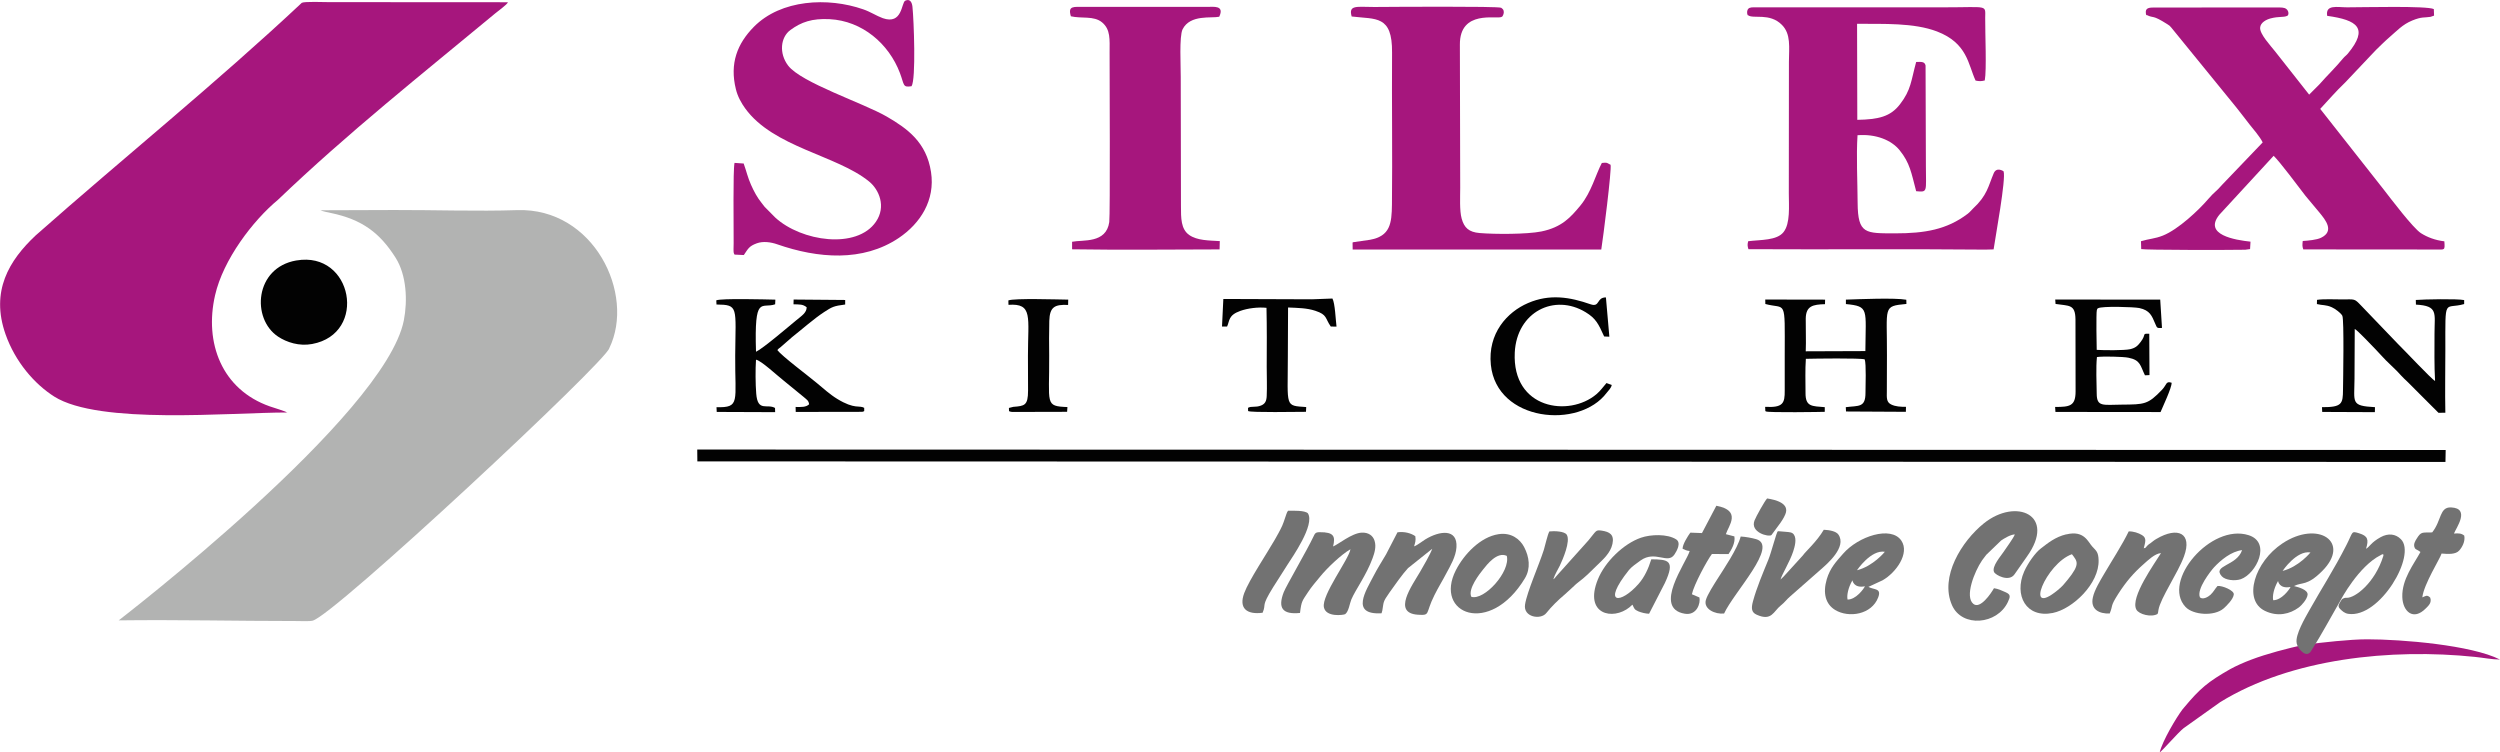 <?xml version="1.0" encoding="UTF-8"?>
<!DOCTYPE svg PUBLIC "-//W3C//DTD SVG 1.1//EN" "http://www.w3.org/Graphics/SVG/1.1/DTD/svg11.dtd">
<!-- Creator: CorelDRAW 2021 (64-Bit) -->
<svg xmlns="http://www.w3.org/2000/svg" xml:space="preserve" width="61.677mm" height="18.562mm" version="1.1" style="shape-rendering:geometricPrecision; text-rendering:geometricPrecision; image-rendering:optimizeQuality; fill-rule:evenodd; clip-rule:evenodd"
viewBox="0 0 22.596 6.8"
 xmlns:xlink="http://www.w3.org/1999/xlink"
 xmlns:xodm="http://www.corel.com/coreldraw/odm/2003">
 <defs>
  <style type="text/css">
   <![CDATA[
    .fil3 {fill:#020202}
    .fil4 {fill:#727272}
    .fil2 {fill:#A6167D}
    .fil0 {fill:#A6167D}
    .fil1 {fill:#B2B3B2}
   ]]>
  </style>
 </defs>
 <g id="Layer_x0020_1">
  <path class="fil0" d="M2.596 3.729c-0.013,-0.012 -0.127,-0.045 -0.157,-0.056 -0.434,-0.152 -0.594,-0.574 -0.495,-1.005 0.073,-0.321 0.341,-0.674 0.569,-0.863 0.63,-0.603 1.297,-1.132 1.964,-1.685 0.021,-0.018 0.108,-0.08 0.114,-0.1l-1.621 -0.001c-0.044,-0 -0.215,-0.007 -0.242,0.006 -0.778,0.729 -1.607,1.397 -2.405,2.102 -0.241,0.226 -0.41,0.504 -0.273,0.894 0.088,0.25 0.262,0.45 0.44,0.563 0.407,0.257 1.587,0.144 2.107,0.144z"/>
  <path class="fil1" d="M2.896 1.9c0.015,0.009 0.076,0.021 0.095,0.025 0.282,0.059 0.442,0.179 0.585,0.405 0.099,0.157 0.109,0.387 0.074,0.566 -0.172,0.864 -2.578,2.711 -2.577,2.711 0.531,-0.007 1.07,0.006 1.603,0.006 0.032,0 0.123,0.004 0.149,-0.003 0.193,-0.046 2.657,-2.346 2.682,-2.463 0.238,-0.489 -0.14,-1.271 -0.833,-1.248 -0.354,0.012 -0.754,-0.002 -1.111,-0.001 -0.197,0.001 -0.394,0.002 -0.591,0.002 -0.01,0 -0.071,0.001 -0.075,-0z"/>
  <path class="fil2" d="M19.402 0.135c0.069,0.034 0.045,-0.007 0.188,0.084 0.022,0.014 0.019,0.012 0.035,0.03l0.588 0.722c0.042,0.052 0.078,0.101 0.119,0.153 0.033,0.041 0.096,0.114 0.119,0.163l-0.363 0.379c-0.022,0.023 -0.035,0.04 -0.06,0.062 -0.021,0.018 -0.044,0.042 -0.064,0.065 -0.092,0.108 -0.277,0.281 -0.415,0.336 -0.072,0.029 -0.127,0.029 -0.198,0.051l0.002 0.071c0.033,0.009 0.793,0.009 0.94,0.006l0.044 -0.006 0.004 -0.067c-0.138,-0.015 -0.43,-0.061 -0.281,-0.244l0.49 -0.532c0.057,0.054 0.227,0.283 0.288,0.362l0.127 0.152c0.053,0.065 0.138,0.167 0.013,0.227 -0.039,0.019 -0.117,0.026 -0.165,0.029 -0.003,0.032 -0.006,0.046 0.005,0.076l1.199 0.001c0.08,-0 0.082,0.011 0.076,-0.074 -0.083,-0.01 -0.154,-0.037 -0.212,-0.074 -0.071,-0.046 -0.268,-0.306 -0.333,-0.39l-0.577 -0.733c0.077,-0.082 0.138,-0.155 0.226,-0.239l0.226 -0.239c0.033,-0.036 0.076,-0.08 0.114,-0.115 0.022,-0.02 0.037,-0.036 0.06,-0.055 0.067,-0.057 0.116,-0.114 0.206,-0.151 0.087,-0.036 0.111,-0.024 0.165,-0.033l0.032 -0.011 -0.002 -0.059c-0.06,-0.031 -0.634,-0.016 -0.783,-0.016 -0.091,0 -0.198,-0.028 -0.181,0.077 0.274,0.038 0.377,0.111 0.187,0.341 -0.015,0.018 -0.027,0.024 -0.043,0.043 -0.069,0.084 -0.144,0.155 -0.215,0.236l-0.092 0.092c-0.016,-0.022 -0.023,-0.028 -0.037,-0.047l-0.271 -0.344c-0.041,-0.052 -0.139,-0.156 -0.135,-0.214 0.003,-0.046 0.054,-0.073 0.095,-0.084 0.077,-0.02 0.114,-0.007 0.15,-0.023 0.015,-0.007 0.016,-0.042 -0.007,-0.061 -0.02,-0.017 -0.053,-0.014 -0.082,-0.015 -0.06,-0 -0.119,-0 -0.179,0l-0.945 0.001c-0.053,0 -0.076,0.013 -0.061,0.071z"/>
  <path class="fil2" d="M15.799 0.137c0.045,0.037 0.196,-0.025 0.307,0.088 0.082,0.083 0.064,0.199 0.063,0.335l-0.001 1.188c-0,0.115 0.015,0.271 -0.048,0.35 -0.06,0.076 -0.203,0.068 -0.319,0.082 -0.008,0.028 -0.007,0.044 0.002,0.072 0.712,0.004 1.436,-0.003 2.142,0.004l0.074 -0.002c0.016,-0.112 0.114,-0.641 0.09,-0.706 -0.001,-0.001 -0.063,-0.043 -0.089,0.018 -0.05,0.117 -0.057,0.199 -0.188,0.32 -0.018,0.017 -0.026,0.03 -0.047,0.046 -0.189,0.144 -0.39,0.177 -0.656,0.177 -0.267,-0.001 -0.337,0.009 -0.339,-0.275 -0.001,-0.194 -0.013,-0.422 -0.001,-0.612 0.168,-0.013 0.307,0.045 0.38,0.135 0.094,0.116 0.106,0.204 0.15,0.371 0.107,0.01 0.088,0.007 0.088,-0.23l-0.003 -0.906c-0.008,-0.035 -0.034,-0.034 -0.085,-0.032 -0.047,0.172 -0.045,0.251 -0.146,0.382 -0.087,0.113 -0.194,0.137 -0.386,0.141l-0.002 -0.868c0.236,0.002 0.512,-0.011 0.722,0.069 0.276,0.106 0.281,0.297 0.349,0.444 0.033,0.007 0.051,0.007 0.083,-0.001 0.018,-0.092 0.003,-0.427 0.004,-0.566 0.001,-0.121 0.029,-0.095 -0.37,-0.095l-1.703 -0c-0.027,0 -0.054,-0.002 -0.068,0.013 -0.013,0.014 -0.015,0.042 -0.004,0.06z"/>
  <path class="fil2" d="M6.725 1.478l-0.086 -0.006c-0.015,0.069 -0.007,0.577 -0.008,0.727 -0,0.016 -0.001,0.034 -0.001,0.05 0,0.037 0.001,0.037 0.009,0.052l0.084 0.004c0.039,-0.057 0.046,-0.08 0.117,-0.106 0.057,-0.021 0.128,-0.011 0.185,0.009 0.368,0.128 0.773,0.161 1.098,-0.057 0.196,-0.132 0.331,-0.342 0.292,-0.596 -0.041,-0.269 -0.213,-0.393 -0.401,-0.502 -0.211,-0.122 -0.774,-0.306 -0.891,-0.461 -0.083,-0.11 -0.069,-0.255 0.021,-0.321 0.098,-0.072 0.196,-0.106 0.354,-0.098 0.295,0.015 0.536,0.222 0.636,0.487 0.041,0.109 0.024,0.132 0.105,0.119 0.041,-0.062 0.021,-0.597 0.008,-0.719 -0.004,-0.037 -0.021,-0.075 -0.065,-0.054 -0.036,0.017 -0.024,0.221 -0.203,0.158 -0.058,-0.021 -0.11,-0.057 -0.177,-0.08 -0.319,-0.111 -0.743,-0.09 -0.988,0.158 -0.151,0.153 -0.22,0.332 -0.163,0.563 0.016,0.067 0.05,0.127 0.084,0.174 0.255,0.353 0.828,0.423 1.12,0.661 0.091,0.074 0.156,0.227 0.062,0.364 -0.172,0.252 -0.674,0.179 -0.91,-0.038l-0.096 -0.097c-0.011,-0.015 -0.013,-0.018 -0.028,-0.036 -0.038,-0.047 -0.068,-0.102 -0.095,-0.163 -0.03,-0.067 -0.041,-0.122 -0.066,-0.191z"/>
  <path class="fil2" d="M12.219 0.149c0.217,0.027 0.366,-0.015 0.363,0.326 -0.003,0.455 0.004,0.92 -0.001,1.374 -0.002,0.171 -0.016,0.285 -0.198,0.318l-0.152 0.022c-0.002,0.001 -0.004,0.002 -0.006,0.003l0.001 0.063 2.247 0c0.015,-0.092 0.096,-0.726 0.084,-0.766l-0.033 -0.017c-0.016,-0.003 -0.03,-0.001 -0.046,0.001 -0.056,0.105 -0.094,0.264 -0.194,0.385 -0.088,0.106 -0.167,0.196 -0.353,0.234 -0.13,0.026 -0.419,0.026 -0.558,0.014 -0.096,-0.008 -0.139,-0.047 -0.162,-0.131 -0.02,-0.072 -0.013,-0.196 -0.013,-0.277l-0.003 -1.295c-0.002,-0.319 0.335,-0.227 0.376,-0.25 0.012,-0.009 0.005,0.002 0.015,-0.017 0.003,-0.005 0.006,-0.02 0.006,-0.026 -0.001,-0.023 -0.008,-0.028 -0.024,-0.04 -0.03,-0.015 -1.006,-0.008 -1.147,-0.007 -0.157,0 -0.235,-0.022 -0.204,0.086z"/>
  <polygon class="fil3" points="6.303,4.17 22.103,4.175 22.105,4.067 6.302,4.063 "/>
  <path class="fil2" d="M9.679 0.147c0.096,0.023 0.207,-0.007 0.282,0.055 0.078,0.065 0.068,0.155 0.068,0.272 0,0.171 0.006,1.472 -0.003,1.533 -0.028,0.196 -0.238,0.158 -0.336,0.178l0 0.068c0.437,0.007 0.897,0.002 1.333,0.001l0.002 -0.075c-0.1,-0.006 -0.204,-0.005 -0.276,-0.055 -0.076,-0.053 -0.075,-0.153 -0.075,-0.263l-0.002 -1.166c0.001,-0.092 -0.015,-0.368 0.017,-0.431 0.069,-0.136 0.261,-0.097 0.331,-0.113 0.049,-0.105 -0.05,-0.089 -0.108,-0.089l-1.116 -0c-0.089,0.001 -0.147,-0.014 -0.117,0.085z"/>
  <path class="fil2" d="M20.833 5.825c-0.164,0.037 -0.34,0.082 -0.488,0.138 -0.061,0.023 -0.138,0.057 -0.188,0.085 -0.202,0.115 -0.273,0.175 -0.415,0.345 -0.004,0.005 -0.013,0.015 -0.016,0.019 -0.054,0.071 -0.182,0.285 -0.206,0.389 0.038,-0.03 0.165,-0.179 0.217,-0.22l0.33 -0.235c0.643,-0.397 1.548,-0.487 2.302,-0.409 0.072,0.007 0.157,0.024 0.227,0.024 -0.258,-0.131 -0.888,-0.183 -1.2,-0.183 -0.16,0 -0.406,0.029 -0.562,0.048z"/>
  <path class="fil3" d="M15.954 2.747c0.191,0.052 0.178,-0.062 0.177,0.461 -0,0.107 -0,0.214 0,0.322 0.001,0.114 -0.014,0.156 -0.177,0.147l0.002 0.039c0.002,0.001 0.004,0 0.005,0.002 0.006,0.013 0.524,0.005 0.532,0.004l0 -0.042c-0.115,-0.01 -0.175,-0.002 -0.174,-0.129 0,-0.1 -0.004,-0.209 0.003,-0.308 0.077,-0.002 0.493,-0.008 0.532,0.005 0.015,0.044 0.007,0.239 0.007,0.302 -0,0.136 -0.061,0.115 -0.178,0.13l0.002 0.039 0.541 0.003 0.001 -0.045c-0.048,-0 -0.096,-0.002 -0.135,-0.022 -0.042,-0.021 -0.039,-0.059 -0.038,-0.119 0.001,-0.107 0,-0.215 0.001,-0.322 0.002,-0.447 -0.041,-0.446 0.176,-0.467l-0.001 -0.038c-0.106,-0.019 -0.423,-0.005 -0.546,-0.001l0 0.04c0.213,0.021 0.178,0.044 0.176,0.425l-0.539 0.002c0.004,-0.098 -0.001,-0.198 0,-0.296 0.002,-0.114 0.064,-0.127 0.174,-0.13l0.001 -0.041 -0.541 -0.001 0.001 0.04z"/>
  <path class="fil3" d="M6.474 2.714l0.002 0.038c0.201,0.003 0.173,0.019 0.169,0.463 -0.003,0.414 0.049,0.471 -0.169,0.465l0.002 0.043 0.528 0.002 -0.001 -0.038c-0.071,-0.041 -0.157,0.04 -0.17,-0.13 -0.007,-0.087 -0.008,-0.22 -0.002,-0.306 0.044,0.005 0.197,0.148 0.249,0.188l0.181 0.148c0.027,0.024 0.046,0.032 0.05,0.067 -0.028,0.027 -0.071,0.025 -0.122,0.024l0.001 0.045 0.601 -0.001c0.013,-0.003 0.011,-0.003 0.018,-0.007l0 -0.029c-0.043,-0.026 -0.084,0.017 -0.244,-0.081 -0.063,-0.038 -0.131,-0.099 -0.185,-0.144 -0.07,-0.059 -0.317,-0.244 -0.356,-0.297 0.014,-0.018 0.014,-0.013 0.031,-0.028l0.103 -0.09c0.092,-0.072 0.194,-0.164 0.289,-0.226 0.071,-0.046 0.086,-0.055 0.19,-0.068l0 -0.041 -0.466 -0.004 -0.001 0.043c0.055,0.002 0.084,-0.002 0.119,0.027 -0.001,0.05 -0.043,0.075 -0.096,0.119 -0.068,0.056 -0.302,0.256 -0.362,0.283 -0.016,-0.522 0.049,-0.386 0.173,-0.429l0.002 -0.042c-0.086,-0.002 -0.486,-0.013 -0.533,0.006z"/>
  <path class="fil4" d="M21.159 5.418c-0.003,0.006 0.157,-0.3 0.359,-0.401 0.034,-0.022 0.023,0.009 0.023,0.009 -0.075,0.242 -0.256,0.381 -0.332,0.377 -0.026,-0.002 -0.043,0.015 -0.043,0.015 -0.023,0.039 -0.042,0.057 -0.017,0.084 0.021,0.021 0.042,0.041 0.076,0.046 0.283,0.042 0.621,-0.532 0.475,-0.675 -0.048,-0.048 -0.114,-0.056 -0.183,-0.018 -0.089,0.049 -0.099,0.088 -0.132,0.105 0.027,-0.085 0.015,-0.116 -0.062,-0.14 -0.074,-0.023 -0.053,-0.015 -0.115,0.106 -0.115,0.226 -0.221,0.386 -0.337,0.593 -0.035,0.063 -0.127,0.218 -0.113,0.292 0,0.002 0.001,0.004 0.001,0.006 0.007,0.029 0.026,0.056 0.053,0.078 0.05,0.04 0.076,-0.01 0.076,-0.01 0.099,-0.156 0.179,-0.308 0.27,-0.465z"/>
  <path class="fil3" d="M2.678 2.354c-0.376,0.065 -0.408,0.526 -0.165,0.688 0.078,0.052 0.192,0.089 0.308,0.067 0.505,-0.093 0.367,-0.843 -0.142,-0.755z"/>
  <path class="fil3" d="M20.941 2.748c0.052,0.013 0.082,0.005 0.135,0.029 0.032,0.014 0.083,0.053 0.095,0.077 0.017,0.037 0.007,0.583 0.006,0.669 -0.001,0.126 -0.008,0.158 -0.19,0.157l0.002 0.043 0.476 0.002 0.001 -0.045c-0.222,-0.012 -0.186,-0.04 -0.185,-0.257 0.001,-0.15 0.001,-0.3 0.002,-0.45 0.025,0.011 0.166,0.162 0.191,0.187 0.033,0.034 0.057,0.063 0.09,0.096 0.032,0.032 0.065,0.062 0.098,0.095 0.028,0.029 0.057,0.063 0.092,0.094l0.286 0.286 0.062 -0.001c-0.004,-0.191 -0,-0.382 0,-0.572 0,-0.485 -0.012,-0.358 0.17,-0.41l0 -0.036c-0.063,-0.013 -0.362,-0.007 -0.437,-0.001l0.001 0.042c0.204,0.011 0.168,0.077 0.168,0.263 0,0.141 -0.003,0.288 0.005,0.427 -0.027,-0.011 -0.283,-0.284 -0.335,-0.334l-0.333 -0.347c-0.064,-0.066 -0.052,-0.056 -0.174,-0.056 -0.062,0 -0.168,-0.005 -0.225,0.004l-0.001 0.038z"/>
  <path class="fil4" d="M18.022 5.317c-0.029,0.051 -0.125,0.191 -0.186,0.141 -0.08,-0.065 0.009,-0.291 0.079,-0.394 0.013,-0.018 0.025,-0.034 0.037,-0.049l0.135 -0.13c0.025,-0.017 0.084,-0.054 0.124,-0.055 -0.015,0.038 -0.078,0.121 -0.104,0.161 -0.023,0.035 -0.107,0.13 -0.084,0.179 0.013,0.028 0.134,0.092 0.184,0.022 0.039,-0.054 0.074,-0.107 0.112,-0.16 0.272,-0.378 -0.097,-0.536 -0.388,-0.302 -0.201,0.162 -0.401,0.483 -0.288,0.74 0.09,0.204 0.408,0.177 0.505,-0.029 0.023,-0.049 0.027,-0.068 -0.022,-0.089 -0.033,-0.015 -0.065,-0.03 -0.105,-0.036z"/>
  <path class="fil3" d="M18.579 2.747c0.123,0.019 0.178,0.001 0.18,0.139l0.001 0.651c0,0.133 -0.052,0.141 -0.185,0.141l0.003 0.045 0.95 0.001c0.018,-0.044 0.103,-0.222 0.1,-0.265 -0.054,-0.017 -0.042,0.017 -0.087,0.064 -0.128,0.134 -0.158,0.132 -0.364,0.134 -0.171,0.002 -0.225,0.021 -0.226,-0.098 -0.001,-0.097 -0.008,-0.24 0.002,-0.332 0.047,-0.008 0.239,-0.004 0.285,0.006 0.11,0.022 0.106,0.071 0.149,0.159l0.041 -0.002 -0.002 -0.374c-0.072,-0.001 -0.021,0.002 -0.079,0.076 -0.026,0.034 -0.046,0.053 -0.094,0.064 -0.056,0.012 -0.239,0.01 -0.302,0.006 -0.001,-0.013 -0.006,-0.336 0.001,-0.358 0.007,-0.023 0.002,-0.009 0.011,-0.018 0.033,-0.021 0.324,-0.012 0.373,-0.002 0.096,0.021 0.113,0.069 0.144,0.142 0.017,0.04 0.015,0.04 0.061,0.038l-0.016 -0.256 -0.949 -0.001 0.003 0.041z"/>
  <path class="fil4" d="M18.676 4.829c-0.102,0.025 -0.167,0.08 -0.231,0.129 -0.048,0.036 -0.116,0.131 -0.15,0.208 -0.093,0.213 0.017,0.423 0.259,0.374 0.181,-0.037 0.421,-0.266 0.414,-0.478 -0.002,-0.073 -0.022,-0.084 -0.056,-0.121 -0.04,-0.043 -0.074,-0.151 -0.236,-0.111zm0.051 0.18c-0.234,0.083 -0.439,0.58 -0.129,0.325 0.045,-0.037 0.054,-0.05 0.091,-0.095 0.116,-0.143 0.086,-0.166 0.038,-0.23z"/>
  <path class="fil4" d="M13.544 4.828c-0.164,0.025 -0.312,0.182 -0.385,0.325 -0.202,0.395 0.306,0.602 0.624,0.073 0.054,-0.09 0.039,-0.193 -0.007,-0.281 -0.037,-0.072 -0.117,-0.135 -0.232,-0.117zm-0.246 0.566c0.117,0.036 0.356,-0.228 0.321,-0.37 -0.088,-0.041 -0.179,0.079 -0.215,0.124 -0.028,0.035 -0.141,0.177 -0.105,0.247z"/>
  <path class="fil4" d="M11.75 5.54c0.013,-0.111 0.022,-0.11 0.071,-0.186 0.035,-0.054 0.075,-0.098 0.113,-0.145 0.058,-0.072 0.188,-0.197 0.272,-0.245 -0.015,0.092 -0.263,0.416 -0.24,0.525 0.019,0.092 0.176,0.07 0.192,0.062 0.032,-0.023 0.041,-0.097 0.056,-0.133 0.039,-0.091 0.136,-0.22 0.192,-0.373 0.017,-0.047 0.035,-0.102 0.018,-0.157 -0.014,-0.046 -0.054,-0.077 -0.117,-0.074 -0.09,0.005 -0.212,0.107 -0.258,0.125 0.022,-0.091 0.009,-0.13 -0.121,-0.129 -0.04,0 -0.043,0.012 -0.058,0.043 -0.053,0.113 -0.246,0.445 -0.267,0.499 -0.055,0.142 -0.013,0.204 0.146,0.188z"/>
  <path class="fil4" d="M19.068 5.545c0.033,-0.077 0.001,-0.057 0.076,-0.175 0.071,-0.111 0.141,-0.193 0.234,-0.274 0.033,-0.029 0.099,-0.094 0.154,-0.097 -0.055,0.09 -0.281,0.401 -0.223,0.51 0.023,0.044 0.136,0.073 0.192,0.04 0.001,-0.002 0.001,-0.007 0.002,-0.006 0,0.001 0.001,-0.004 0.002,-0.006 0,-0.002 0.001,-0.004 0.001,-0.006 0.001,-0.007 0.002,-0.012 0.003,-0.019 0.018,-0.106 0.176,-0.333 0.231,-0.484 0.077,-0.209 -0.055,-0.272 -0.25,-0.157 -0.023,0.013 -0.032,0.023 -0.054,0.039 -0.017,0.012 -0.013,0.007 -0.028,0.022 -0.024,0.023 0.002,0.011 -0.032,0.024 0.012,-0.053 0.031,-0.092 -0.016,-0.12 -0.031,-0.019 -0.079,-0.035 -0.12,-0.033 -0.056,0.117 -0.158,0.274 -0.225,0.389 -0.031,0.053 -0.085,0.141 -0.099,0.208 -0.024,0.107 0.057,0.149 0.152,0.145z"/>
  <path class="fil4" d="M12.487 5.543l0.007 -0.025c0.014,-0.077 0.001,-0.073 0.065,-0.163 0.045,-0.063 0.115,-0.164 0.167,-0.22l0.219 -0.175c-0.014,0.043 -0.083,0.163 -0.109,0.207 -0.074,0.127 -0.255,0.374 -0.02,0.389 0.116,0.007 0.064,-0.007 0.148,-0.175 0.037,-0.075 0.075,-0.134 0.111,-0.204 0.033,-0.062 0.084,-0.146 0.089,-0.231 0.011,-0.17 -0.151,-0.151 -0.283,-0.07 -0.029,0.018 -0.075,0.055 -0.1,0.062 0.009,-0.03 0.018,-0.054 0.011,-0.092 -0.037,-0.026 -0.097,-0.044 -0.161,-0.035l-0.103 0.199c-0.037,0.064 -0.078,0.126 -0.113,0.195 -0.067,0.131 -0.215,0.354 0.071,0.338z"/>
  <path class="fil4" d="M20.736 5.296c0.071,-0.037 0.115,0.003 0.252,-0.134 0.265,-0.264 -0.037,-0.464 -0.358,-0.251 -0.252,0.166 -0.361,0.512 -0.159,0.61 0.115,0.056 0.226,0.029 0.307,-0.031 0.022,-0.016 0.075,-0.073 0.079,-0.115 0.004,-0.045 -0.085,-0.069 -0.122,-0.078zm0.147 -0.303c0,0 -0.105,0.13 -0.252,0.167 0,0 0.126,-0.188 0.252,-0.167zm-0.293 0.258c0,0 0.01,0.074 0.113,0.054 -0.01,0.022 -0.08,0.12 -0.157,0.12 -0.008,-0.036 0.004,-0.105 0.044,-0.174z"/>
  <path class="fil4" d="M16.888 5.304l0.127 -0.059c0.121,-0.068 0.248,-0.244 0.17,-0.359 -0.093,-0.137 -0.389,-0.039 -0.526,0.118 -0.061,0.07 -0.117,0.127 -0.148,0.231 -0.037,0.126 -0.011,0.225 0.076,0.278 0.122,0.074 0.33,0.043 0.389,-0.114 0.032,-0.085 -0.038,-0.067 -0.087,-0.094zm-0.145 -0.059c0,0 0.01,0.074 0.113,0.054 -0.01,0.022 -0.08,0.12 -0.157,0.12 -0.008,-0.036 0.004,-0.105 0.044,-0.174zm0.293 -0.258c0,0 -0.105,0.13 -0.252,0.167 0,0 0.126,-0.188 0.252,-0.167z"/>
  <path class="fil3" d="M14.569 3.48l-0.049 -0.018c-0.036,0.041 -0.052,0.068 -0.091,0.101 -0.247,0.209 -0.762,0.135 -0.738,-0.376 0.018,-0.369 0.359,-0.537 0.641,-0.365 0.092,0.056 0.115,0.104 0.167,0.219l0.047 0.002 -0.031 -0.355c-0.087,-0.001 -0.052,0.092 -0.139,0.062 -0.186,-0.065 -0.369,-0.096 -0.565,-0.011 -0.189,0.081 -0.365,0.274 -0.336,0.559 0.053,0.514 0.799,0.584 1.047,0.252 0.017,-0.022 0.04,-0.042 0.045,-0.069z"/>
  <path class="fil3" d="M11.857 2.705l-0.8 -0.003 -0.012 0.249 0.046 -0c0.024,-0.053 0.01,-0.102 0.119,-0.141 0.066,-0.024 0.161,-0.036 0.237,-0.028 0.004,0.177 0.003,0.355 0.002,0.532 -0,0.086 0.004,0.18 0,0.265 -0.002,0.047 -0.015,0.071 -0.051,0.086 -0.05,0.02 -0.088,0.003 -0.118,0.021l0.001 0.029c0.026,0.015 0.445,0.007 0.523,0.007l0.002 -0.043c-0.195,-0.014 -0.167,0.005 -0.166,-0.451l0.002 -0.449c0.086,0.004 0.169,0.004 0.247,0.03 0.109,0.036 0.086,0.066 0.139,0.142l0.052 0.001c-0.008,-0.061 -0.013,-0.21 -0.037,-0.254l-0.186 0.007z"/>
  <path class="fil4" d="M14.755 5.465c0.016,0.035 0.016,0.044 0.052,0.06 0.025,0.011 0.07,0.022 0.098,0.022l0.143 -0.278c0.097,-0.208 0.028,-0.212 -0.123,-0.214 -0.026,0.084 -0.062,0.162 -0.114,0.221 -0.162,0.186 -0.34,0.192 -0.088,-0.124 0.022,-0.028 0.071,-0.062 0.106,-0.087 0.133,-0.094 0.244,0.038 0.305,-0.053 0.021,-0.031 0.064,-0.106 0.016,-0.137 -0.079,-0.051 -0.23,-0.046 -0.319,-0.015 -0.158,0.055 -0.325,0.218 -0.389,0.377 -0.128,0.317 0.135,0.374 0.287,0.251 0.01,-0.008 0.013,-0.014 0.025,-0.022z"/>
  <path class="fil4" d="M14.04 5.234c0.015,-0.046 0.039,-0.082 0.058,-0.121 0.027,-0.057 0.099,-0.222 0.063,-0.28 -0.02,-0.032 -0.112,-0.035 -0.157,-0.03 -0.017,0.029 -0.038,0.128 -0.05,0.166 -0.042,0.133 -0.153,0.382 -0.17,0.495 -0.018,0.116 0.143,0.14 0.192,0.077 0.046,-0.058 0.108,-0.119 0.168,-0.169 0.02,-0.017 0.036,-0.034 0.056,-0.051 0.022,-0.018 0.038,-0.038 0.06,-0.054 0.072,-0.054 0.114,-0.098 0.173,-0.156 0.054,-0.053 0.123,-0.111 0.141,-0.195 0.018,-0.085 -0.026,-0.109 -0.096,-0.12 -0.058,-0.009 -0.048,0.001 -0.121,0.088l-0.288 0.321c-0.015,0.016 -0.011,0.017 -0.028,0.03z"/>
  <path class="fil4" d="M16.093 5.238c0.012,-0.046 0.084,-0.16 0.115,-0.255 0.014,-0.043 0.033,-0.112 0.006,-0.151 -0.015,-0.022 -0.039,-0.022 -0.069,-0.025l-0.072 -0.006c-0.002,0 -0.004,0.001 -0.005,0.002 -0.01,0.002 -0.059,0.193 -0.085,0.256 -0.049,0.12 -0.105,0.251 -0.139,0.376 -0.017,0.063 -0.014,0.1 0.034,0.121 0.136,0.061 0.151,-0.031 0.218,-0.084 0.036,-0.028 0.053,-0.056 0.087,-0.084l0.274 -0.241c0.056,-0.049 0.238,-0.203 0.159,-0.316 -0.021,-0.03 -0.082,-0.041 -0.132,-0.043 -0.063,0.108 -0.165,0.196 -0.189,0.232l-0.174 0.191c-0.011,0.012 -0.019,0.017 -0.028,0.027z"/>
  <path class="fil4" d="M20.043 5.296c-0.028,0.032 -0.033,0.05 -0.064,0.08 -0.023,0.021 -0.07,0.046 -0.095,0.023 -0.033,-0.074 0.098,-0.239 0.127,-0.271 0.062,-0.067 0.156,-0.144 0.254,-0.156 -0.048,0.145 -0.272,0.136 -0.184,0.236 0.032,0.036 0.118,0.045 0.172,0.027 0.14,-0.049 0.279,-0.332 0.071,-0.398 -0.34,-0.109 -0.789,0.417 -0.57,0.649 0.069,0.073 0.258,0.086 0.343,0.014 0.024,-0.021 0.089,-0.083 0.093,-0.128 0.003,-0.036 -0.104,-0.08 -0.146,-0.076z"/>
  <path class="fil3" d="M9.114 2.714l0.001 0.041c0.223,-0.016 0.176,0.111 0.176,0.46 0,0.105 0.001,0.21 0.001,0.315 0,0.136 -0.032,0.139 -0.133,0.147l-0.04 0.01 0.001 0.029c0.02,0.009 0.03,0.007 0.061,0.007 0.021,-0 0.043,-0 0.065,-0l0.399 -0.001 0.003 -0.043c-0.208,-0.008 -0.162,-0.026 -0.165,-0.464 -0.001,-0.104 -0.002,-0.211 0.001,-0.315 0.004,-0.125 0.047,-0.15 0.17,-0.144l0.001 -0.048c-0.089,-0.001 -0.488,-0.014 -0.54,0.007z"/>
  <path class="fil4" d="M15.384 4.818l-0.106 -0.004c-0.022,0.03 -0.071,0.106 -0.07,0.146 0.019,0.009 0.038,0.018 0.064,0.02 -0.029,0.103 -0.338,0.518 -0.044,0.567 0.108,0.018 0.144,-0.095 0.132,-0.147l-0.068 -0.029c0.017,-0.084 0.138,-0.308 0.181,-0.364l0.15 0.001c0.023,-0.034 0.064,-0.101 0.053,-0.16l-0.077 -0.02c0.023,-0.075 0.147,-0.213 -0.086,-0.257l-0.13 0.247z"/>
  <path class="fil4" d="M21.983 4.812c-0.093,0.003 -0.099,-0.01 -0.141,0.058 -0.012,0.019 -0.028,0.046 -0.02,0.073 0.007,0.024 0.016,0.02 0.038,0.034l0.013 0.009c0.001,0.001 0.003,0.002 0.004,0.003 -0.059,0.109 -0.169,0.246 -0.164,0.407 0.004,0.131 0.1,0.218 0.213,0.102 0.023,-0.023 0.056,-0.051 0.039,-0.097 -0.03,-0.029 -0.041,-0.013 -0.071,-0.002 0.013,-0.119 0.161,-0.351 0.174,-0.396 0.062,0.005 0.126,0.009 0.159,-0.027 0.025,-0.027 0.057,-0.082 0.046,-0.135 -0.026,-0.021 -0.048,-0.022 -0.093,-0.019 0.017,-0.047 0.152,-0.228 -0.026,-0.236 -0.107,-0.005 -0.085,0.12 -0.172,0.227z"/>
  <path class="fil4" d="M11.412 5.538c0.037,-0.088 -0.02,-0.045 0.096,-0.232 0.044,-0.071 0.085,-0.131 0.128,-0.201 0.041,-0.065 0.252,-0.362 0.185,-0.466 -0.029,-0.027 -0.13,-0.023 -0.179,-0.023 -0.009,0.013 -0.008,0.012 -0.015,0.03 -0.004,0.012 -0.008,0.025 -0.013,0.038 -0.008,0.024 -0.015,0.045 -0.025,0.068 -0.021,0.046 -0.043,0.083 -0.067,0.126 -0.069,0.121 -0.233,0.365 -0.276,0.482 -0.052,0.139 0.024,0.197 0.166,0.178z"/>
  <path class="fil4" d="M15.583 5.545c0.09,-0.195 0.495,-0.613 0.29,-0.672 -0.038,-0.011 -0.098,-0.022 -0.14,-0.024 -0.028,0.11 -0.155,0.297 -0.211,0.385 -0.025,0.04 -0.091,0.141 -0.104,0.19 -0.022,0.081 0.085,0.13 0.165,0.121z"/>
  <path class="fil4" d="M15.972 4.505c-0.021,0.021 -0.1,0.163 -0.114,0.199 -0.042,0.109 0.129,0.152 0.153,0.132 0.004,-0.004 0.06,-0.082 0.067,-0.091 0.02,-0.026 0.046,-0.065 0.059,-0.098 0.04,-0.098 -0.087,-0.13 -0.165,-0.142z"/>
 </g>
</svg>
